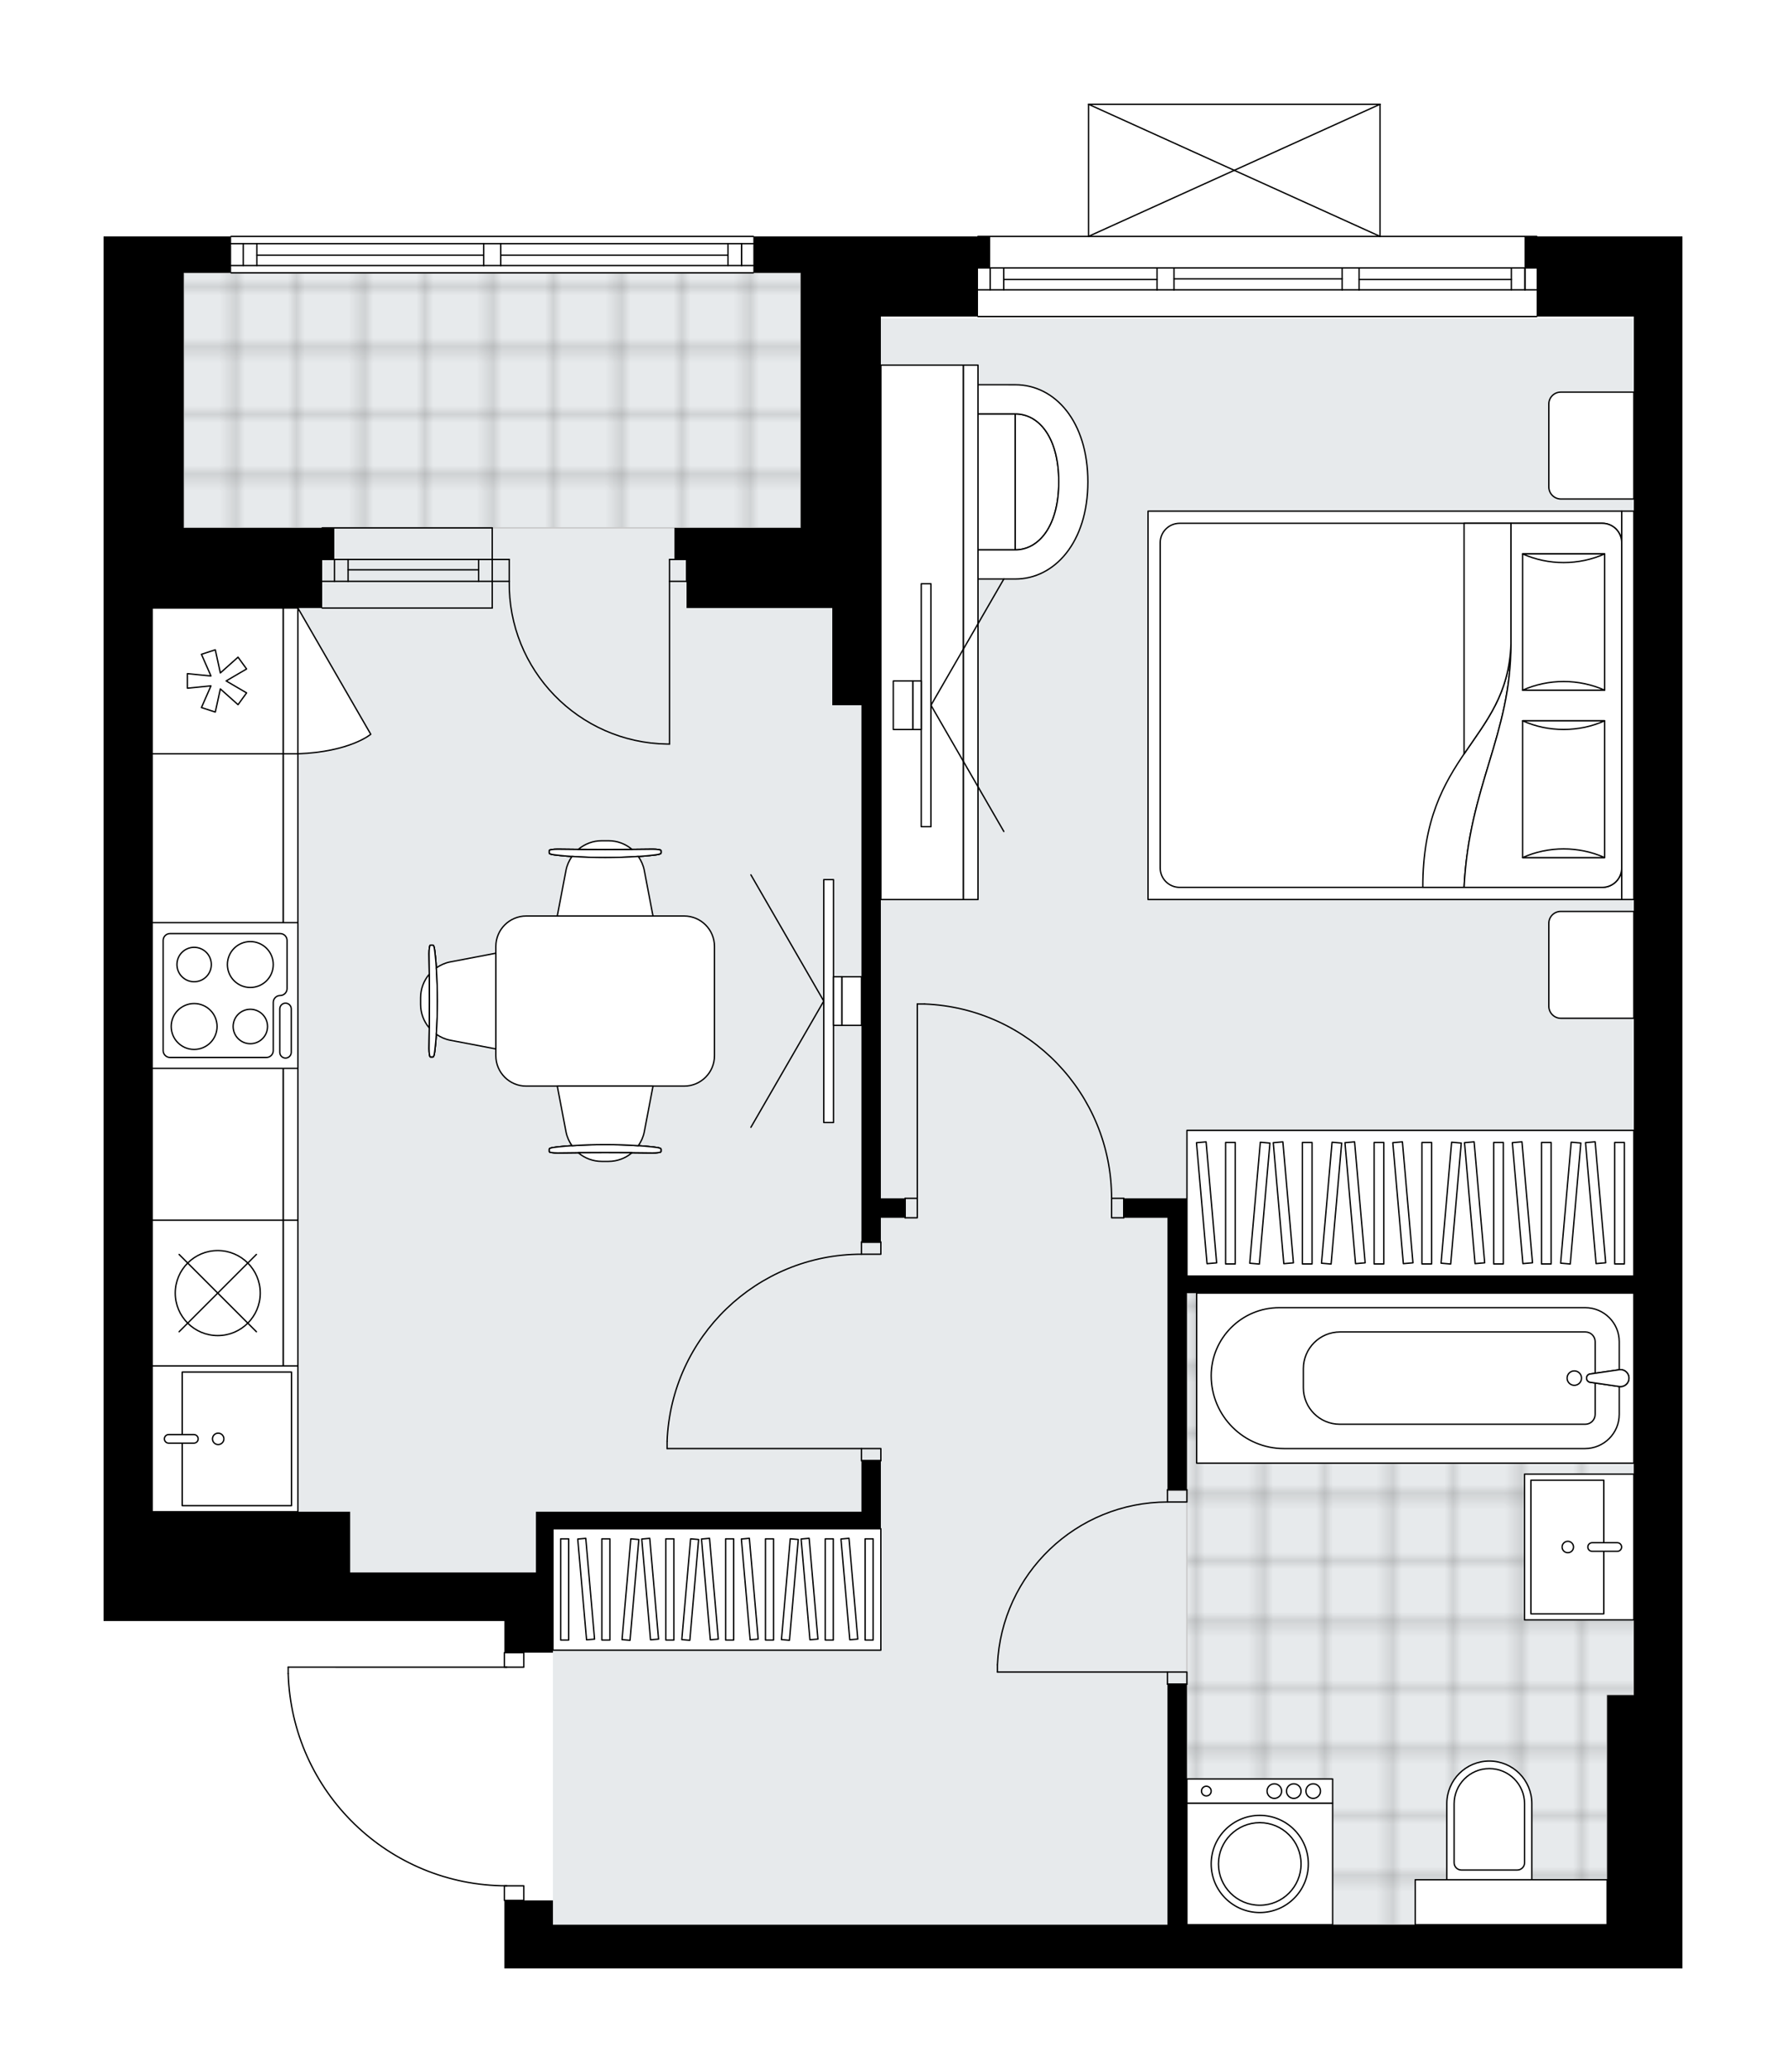 <svg xmlns="http://www.w3.org/2000/svg" xmlns:xlink="http://www.w3.org/1999/xlink" height="2000px" id="Layer_1" style="enable-background:new 0 0 1724.12 2000;" version="1.1" viewBox="0 0 1724.12 2000" width="1724.12px" x="0px" y="0px" xml:space="preserve">
<style type="text/css">
	.st0{fill:none;}
	.st1{opacity:0.25;fill:none;stroke:#070606;stroke-width:0.4;stroke-miterlimit:10;}
	.st2{fill:#FFFFFF;}
	.st3{fill:#E7EAEC;}
	.st4{fill:url(#SVGID_1_);stroke:#C8C8C8;stroke-width:1.3;stroke-miterlimit:10;}
	
		.st5{fill:url(#SVGID_00000077317221630882484330000006021473679684909202_);stroke:#C8C8C8;stroke-width:1.3;stroke-miterlimit:10;}
	.st6{fill:none;stroke:#000000;stroke-width:1.3;stroke-linecap:round;stroke-linejoin:round;stroke-miterlimit:10;}
	.st7{fill:#FFFFFF;stroke:#000000;stroke-width:1.3;stroke-linecap:round;stroke-linejoin:round;stroke-miterlimit:10;}
	.st8{font-family:'Arial-BoldMT','Arial'; font-weight:bold;}
	.st9{font-size:122.897px;}
	.st10{font-size:103.99px;}
	.st11{font-family: 'ArialMT','Arial';}
	.st12{font-size:40px;}
</style>
<pattern height="14.57" id="New_Pattern_Swatch_2" patternUnits="userSpaceOnUse" style="overflow:visible;" viewBox="7.49 -22.06 14.57 14.57" width="14.57" x="-137.81" y="1.98">
	<g>
		<rect class="st0" height="14.57" width="14.57" x="7.49" y="-22.06" />
		<g>
			<rect class="st1" height="7.29" width="7.29" x="14.77" y="-7.49" />
		</g>
		<g>
			<rect class="st1" height="7.29" width="7.29" x="0.2" y="-7.49" />
		</g>
		<g>
			<rect class="st1" height="7.29" width="7.29" x="22.06" y="-14.77" />
		</g>
		<g>
			<rect class="st1" height="7.29" width="7.29" x="7.49" y="-14.77" />
			<rect class="st1" height="7.29" width="7.29" x="14.77" y="-22.06" />
		</g>
		<g>
			<rect class="st1" height="7.29" width="7.29" x="0.2" y="-22.06" />
		</g>
		<g>
			<rect class="st1" height="7.29" width="7.29" x="22.06" y="-29.35" />
		</g>
		<g>
			<rect class="st1" height="7.29" width="7.29" x="7.49" y="-29.35" />
		</g>
	</g>
</pattern>
<path class="st2" d="M1624.12,228.16v30.48v46.9v1330.67v221.58V1900H754.2l0,0H486.89v-42.21V1835h0  c-0.36,0-0.65-0.29-0.65-0.65v-13.45c-54.27-0.76-105.48-21.92-144.5-59.8c-39.74-38.58-62.53-90.32-64.17-145.68c0,0,0-0.01,0-0.01  c0,0,0-0.01,0-0.01v-6.15c0-0.36,0.29-0.65,0.65-0.65l208.01,0v-13.42c0-0.36,0.29-0.65,0.65-0.65h0v-29.83H338.03H338h-87.9H146.92  h-0.03H100V680.71v-93.79V305.54v-46.9v-30.48h77.38h45.07c0-0.36,0.29-0.65,0.65-0.65h504.13c0.36,0,0.65,0.29,0.65,0.65h45.07  h170.52c0-0.36,0.29-0.65,0.65-0.65h106.04V100.65c0,0,0-0.01,0-0.01c0-0.04,0.01-0.07,0.02-0.11c0.01-0.05,0.01-0.1,0.03-0.15  c0,0,0,0,0-0.01c0.01-0.02,0.03-0.04,0.04-0.06c0.03-0.05,0.06-0.1,0.1-0.14c0.03-0.03,0.06-0.04,0.09-0.06  c0.04-0.03,0.07-0.05,0.12-0.07c0.04-0.02,0.09-0.02,0.14-0.03c0.04-0.01,0.07-0.02,0.1-0.02h281.36c0,0,0,0,0,0h0.02  c0.03,0,0.06,0.01,0.09,0.02c0.05,0.01,0.1,0.01,0.15,0.03c0.04,0.02,0.08,0.04,0.11,0.07c0.03,0.02,0.07,0.04,0.1,0.06  c0.04,0.04,0.07,0.09,0.1,0.14c0.01,0.02,0.03,0.04,0.04,0.06c0,0,0,0,0,0.01c0.02,0.05,0.02,0.1,0.03,0.15  c0.01,0.04,0.02,0.07,0.02,0.11c0,0,0,0.01,0,0.01v126.86h150.59c0.36,0,0.65,0.29,0.65,0.65H1624.12z" id="background" />
<g id="floor">
	<polygon class="st3" points="772.96,307.36 772.96,263.33 177.38,263.33 177.38,467.95 146.9,467.95 146.9,1459.18 337.24,1459.18    337.24,1517.8 533.79,1517.8 533.79,1857.79 1366.19,1857.79 1366.19,1814.41 1551.43,1814.41 1551.43,1636.21 1577.22,1636.21    1577.22,307.36  " />
	<pattern id="SVGID_1_" patternTransform="matrix(0 8.198 -8.272 0 -50259.957 52131.914)" xlink:href="#New_Pattern_Swatch_2">
	</pattern>
	<polygon class="st4" points="177.38,263.33 177.38,509.54 772.96,509.54 772.96,263.33  " />
	
		<pattern id="SVGID_00000140002919786889244200000012386382280586734763_" patternTransform="matrix(0 8.198 -8.272 0 -50259.957 52131.914)" xlink:href="#New_Pattern_Swatch_2">
	</pattern>
	
		<polygon points="   1366.19,1814.42 1551.43,1814.42 1551.43,1636.21 1577.22,1636.21 1577.22,1248.15 1145.78,1248.15 1145.78,1532.84    1145.78,1636.21 1145.78,1857.79 1366.19,1857.79  " style="fill:url(#SVGID_00000140002919786889244200000012386382280586734763_);stroke:#C8C8C8;stroke-width:1.3;stroke-miterlimit:10;" />
	<g id="LINE_00000000939925273556713860000014984643887294377911_">
		<line class="st6" x1="475.17" x2="311.03" y1="561.12" y2="561.12" />
	</g>
	<g id="LINE_00000113339819525937717050000004894923657484365194_">
		<line class="st6" x1="475.17" x2="311.03" y1="540.02" y2="540.02" />
	</g>
	<g id="LINE_00000057120500477807984260000001592982826358533513_">
		<line class="st6" x1="462.04" x2="336.05" y1="549.99" y2="549.99" />
	</g>
	<g id="LINE_00000056428080985276524530000009481402396076556440_">
		<line class="st6" x1="322.92" x2="322.92" y1="561.12" y2="540.02" />
	</g>
	<g id="LINE_00000170976548137083909330000009264703184201102981_">
		<line class="st6" x1="462.04" x2="462.04" y1="561.12" y2="540.02" />
	</g>
	<g id="LINE_00000164514735197937325200000014451642745455083150_">
		<line class="st6" x1="475.17" x2="311.03" y1="586.91" y2="586.91" />
	</g>
	<g id="LINE_00000129177666401091297730000018360552325348583305_">
		<line class="st6" x1="311.03" x2="475.17" y1="509.54" y2="509.54" />
	</g>
	<g id="LINE_00000121962657767593909530000002895105897489174685_">
		<line class="st6" x1="336.05" x2="336.05" y1="561.14" y2="540.04" />
	</g>
	<g id="LINE_00000117643533678594256440000017638491197490414783_">
		<line class="st6" x1="475.17" x2="475.17" y1="586.91" y2="509.54" />
	</g>
	<g id="LINE_00000160876325885603207280000004719870095034848148_">
		<line class="st6" x1="727.23" x2="223.1" y1="263.33" y2="263.33" />
	</g>
	<g id="LINE_00000080893770005969771510000010330711040827739058_">
		<line class="st6" x1="223.1" x2="466.96" y1="235.2" y2="235.2" />
	</g>
	<g id="LINE_00000083792399450948048620000008214573835400912058_">
		<line class="st6" x1="483.37" x2="727.23" y1="235.2" y2="235.2" />
	</g>
	<g id="LINE_00000024702370992392877280000005798910627194125239_">
		<line class="st6" x1="715.93" x2="715.93" y1="256.3" y2="235.2" />
	</g>
	<g id="LINE_00000146459610063590320450000007431670752191984810_">
		<line class="st6" x1="234.83" x2="234.83" y1="256.3" y2="235.2" />
	</g>
	<g id="LINE_00000065761383582092211130000000206550761807629201_">
		<line class="st6" x1="223.1" x2="466.96" y1="256.3" y2="256.3" />
	</g>
	<g id="LINE_00000042716642007053286610000004999954171424625583_">
		<line class="st6" x1="483.37" x2="727.23" y1="256.3" y2="256.3" />
	</g>
	<g id="LINE_00000052796223988344904600000017781673856375820202_">
		<line class="st6" x1="483.37" x2="702.8" y1="246.33" y2="246.33" />
	</g>
	<g id="LINE_00000161596692216963796010000013985040007511108777_">
		<line class="st6" x1="247.96" x2="466.96" y1="246.33" y2="246.33" />
	</g>
	<g id="LINE_00000182491957261756195910000004427401066315954107_">
		<line class="st6" x1="247.96" x2="247.96" y1="235.2" y2="256.3" />
	</g>
	<g id="LINE_00000065787545223514716530000017824177234389714067_">
		<line class="st6" x1="715.93" x2="715.93" y1="256.3" y2="235.2" />
	</g>
	<g id="LINE_00000110441937324483019560000001833771407795366538_">
		<line class="st6" x1="702.8" x2="702.8" y1="235.2" y2="256.3" />
	</g>
	<g id="LINE_00000003812146615442546570000010042191031346784395_">
		<line class="st6" x1="466.96" x2="466.96" y1="256.3" y2="235.2" />
	</g>
	<g id="LINE_00000111905296270645762400000002477773064316581293_">
		<line class="st6" x1="466.96" x2="483.37" y1="235.2" y2="235.2" />
	</g>
	<g id="LINE_00000013898128937621918780000000171224813789589174_">
		<line class="st6" x1="483.37" x2="483.37" y1="235.2" y2="256.3" />
	</g>
	<g id="LINE_00000102513627365665150280000005841724905945971131_">
		<line class="st6" x1="483.37" x2="466.96" y1="256.3" y2="256.3" />
	</g>
	<g id="LINE_00000073702526085505720210000002319265772460662421_">
		<line class="st6" x1="223.1" x2="727.23" y1="228.16" y2="228.16" />
	</g>
	<g id="LINE_00000116935886478905901160000014087661723728847020_">
		<line class="st6" x1="1483.43" x2="944.13" y1="305.54" y2="305.54" />
	</g>
	<g id="LINE_00000136399005757957489830000011390838689956832941_">
		<line class="st6" x1="1472.12" x2="1472.12" y1="279.75" y2="258.64" />
	</g>
	<g id="LINE_00000117649829107416620530000012860145790743207856_">
		<line class="st6" x1="955.85" x2="955.85" y1="279.75" y2="258.64" />
	</g>
	<g id="LINE_00000004507610898705108900000005223353534706236818_">
		<line class="st6" x1="1312.02" x2="1458.99" y1="269.78" y2="269.78" />
	</g>
	<g id="LINE_00000040566654687379963280000005244342447102836109_">
		<line class="st6" x1="968.98" x2="1116.94" y1="269.78" y2="269.78" />
	</g>
	<g id="LINE_00000054951171683101249560000012496783368749285809_">
		<line class="st6" x1="968.98" x2="968.98" y1="258.64" y2="279.75" />
	</g>
	<g id="LINE_00000126310535141303104700000016950295185213948339_">
		<line class="st6" x1="1472.12" x2="1472.12" y1="279.75" y2="258.64" />
	</g>
	<g id="LINE_00000037672244692300225710000003768610013358620035_">
		<line class="st6" x1="1458.99" x2="1458.99" y1="258.64" y2="279.75" />
	</g>
	<g id="LINE_00000139977479601105823990000010638943910889748149_">
		<line class="st6" x1="1295.61" x2="1295.61" y1="279.75" y2="258.64" />
	</g>
	<g id="LINE_00000081631370520609326170000004011855911207400378_">
		<line class="st6" x1="1295.61" x2="1312.02" y1="258.64" y2="258.64" />
	</g>
	<g id="LINE_00000095297627782884931770000010656486379399460524_">
		<line class="st6" x1="1312.02" x2="1312.02" y1="258.64" y2="279.75" />
	</g>
	<g id="LINE_00000124150334410197675160000012358988287501878945_">
		<line class="st6" x1="1312.02" x2="1295.61" y1="279.75" y2="279.75" />
	</g>
	<g id="LINE_00000018951483623211797050000017117521964432616877_">
		<line class="st6" x1="944.13" x2="1483.43" y1="228.16" y2="228.16" />
	</g>
	<g id="LINE_00000013883772398970301270000014532248008081663158_">
		<line class="st6" x1="1116.94" x2="1116.94" y1="279.75" y2="258.64" />
	</g>
	<g id="LINE_00000148638082011578349180000007500524325713316748_">
		<line class="st6" x1="1116.94" x2="1133.35" y1="258.64" y2="258.64" />
	</g>
	<g id="LINE_00000019666849733885137390000017168159257578770585_">
		<line class="st6" x1="1133.35" x2="1133.35" y1="258.64" y2="279.75" />
	</g>
	<g id="LINE_00000082334333779709667060000017064872703116366475_">
		<line class="st6" x1="1133.35" x2="1116.94" y1="279.75" y2="279.75" />
	</g>
	<g id="LINE_00000071537214221722401130000000668049309648344999_">
		<line class="st6" x1="1133.35" x2="1295.61" y1="269.2" y2="269.2" />
	</g>
	<g id="LWPOLYLINE_00000153697117169258927130000002348344023832635800_">
		<line class="st6" x1="1116.94" x2="944.13" y1="279.75" y2="279.75" />
	</g>
	<g id="LWPOLYLINE_00000083801126468909261270000015197485191830006185_">
		<line class="st6" x1="1133.35" x2="1295.61" y1="279.75" y2="279.75" />
	</g>
	<g id="LWPOLYLINE_00000139992026451653612220000015332080973136028327_">
		<line class="st6" x1="1312.02" x2="1483.43" y1="279.75" y2="279.75" />
	</g>
	<g id="LWPOLYLINE_00000140702863009212469550000018374687601226018727_">
		<line class="st6" x1="1116.94" x2="944.13" y1="258.64" y2="258.64" />
	</g>
	<g id="LWPOLYLINE_00000081607388147724690070000005969098712962842554_">
		<line class="st6" x1="1133.35" x2="1295.61" y1="258.64" y2="258.64" />
	</g>
	<g id="LWPOLYLINE_00000023277543260961503080000005303057932734159793_">
		<line class="st6" x1="1312.02" x2="1483.43" y1="258.64" y2="258.64" />
	</g>
	<g id="LWPOLYLINE_00000137819755937470313860000015988089594144967864_">
		<rect class="st6" height="11.72" width="18.76" x="831.58" y="1398.21" />
	</g>
	<g id="LWPOLYLINE_00000072243414231505746840000005789691510856795301_">
		<rect class="st6" height="11.72" width="18.76" x="831.58" y="1198.91" />
	</g>
	<g id="LINE_00000160163613628446516030000009574923849489840782_">
		<line class="st6" x1="831.58" x2="850.33" y1="1409.94" y2="1409.94" />
	</g>
	<g id="LINE_00000158744842030152535720000001638413211619055025_">
		<line class="st6" x1="831.58" x2="850.33" y1="1198.91" y2="1198.91" />
	</g>
	<g id="LINE_00000030486855417501930170000003213864154209784985_">
		<line class="st6" x1="831.58" x2="643.99" y1="1398.21" y2="1398.21" />
	</g>
	<g id="LINE_00000041289606733905653110000007324829916392863618_">
		<line class="st6" x1="643.99" x2="643.99" y1="1391.18" y2="1398.21" />
	</g>
	<g id="ARC_00000165192806901426919060000011271536348462546071_">
		<path class="st6" d="M643.99,1391.18c3.9-100.79,86.72-180.5,187.58-180.55" />
	</g>
	<g id="LWPOLYLINE_00000097493069789963553540000002853144335998934424_">
		<rect class="st6" height="14.07" width="18.76" x="486.89" y="1820.28" />
	</g>
	<g id="LWPOLYLINE_00000108267034926753702630000014123477461001537440_">
		<rect class="st6" height="14.07" width="18.76" x="486.89" y="1595.18" />
	</g>
	<g id="LWPOLYLINE_00000142864489087368064880000002981779990582145714_">
		<path class="st6" d="M278.23,1615.39c3.38,114.12,96.86,204.88,211.03,204.89" />
	</g>
	<g id="LINE_00000085250271151740412740000003247363096456768640_">
		<line class="st6" x1="489.26" x2="278.23" y1="1609.25" y2="1609.24" />
	</g>
	<g id="LINE_00000050635540786378019110000014012017006897558199_">
		<line class="st6" x1="278.23" x2="278.23" y1="1609.24" y2="1615.39" />
	</g>
	<g id="LWPOLYLINE_00000103231161698717931370000011349703949048683192_">
		<rect class="st6" height="18.76" width="11.72" x="873.78" y="1156.7" />
	</g>
	<g id="LWPOLYLINE_00000099635836806249125960000014785118510380328335_">
		<rect class="st6" height="18.76" width="11.72" x="1073.09" y="1156.7" />
	</g>
	<g id="LINE_00000100346879076900933070000010798128618721007234_">
		<line class="st6" x1="873.78" x2="873.78" y1="1156.7" y2="1175.46" />
	</g>
	<g id="LINE_00000000191508548308484670000004851964274222590862_">
		<line class="st6" x1="1084.81" x2="1084.81" y1="1156.7" y2="1175.46" />
	</g>
	<g id="LINE_00000128459255180384219560000005274147193798102188_">
		<line class="st6" x1="885.51" x2="885.51" y1="1156.7" y2="969.12" />
	</g>
	<g id="LINE_00000092440511158247076550000005670389728410412209_">
		<line class="st6" x1="892.54" x2="885.51" y1="969.12" y2="969.12" />
	</g>
	<g id="ARC_00000142871009796079312670000013220133191215260066_">
		<path class="st6" d="M892.54,969.12c100.79,3.9,180.5,86.72,180.55,187.58" />
	</g>
	<g id="LWPOLYLINE_00000015340568982776013420000002679690044154355860_">
		<rect class="st6" height="11.72" width="18.76" x="1127.02" y="1613.94" />
	</g>
	<g id="LWPOLYLINE_00000156551171886550144480000003748641556204183177_">
		<rect class="st6" height="11.72" width="18.76" x="1127.02" y="1438.08" />
	</g>
	<g id="LINE_00000018958474526634467860000012112299166434261672_">
		<line class="st6" x1="1127.02" x2="1145.78" y1="1625.66" y2="1625.66" />
	</g>
	<g id="LINE_00000127027805267857577170000010850029259408601497_">
		<line class="st6" x1="1127.02" x2="1145.78" y1="1438.08" y2="1438.08" />
	</g>
	<g id="LINE_00000142856401019460888540000013073405758501841596_">
		<line class="st6" x1="1127.02" x2="962.88" y1="1613.94" y2="1613.94" />
	</g>
	<g id="ARC_00000031168086919121756780000015998296967160862606_">
		<path class="st6" d="M962.88,1606.9c3.91-87.83,76.22-157.04,164.14-157.1" />
	</g>
	<g id="LINE_00000056395700393400788980000008285778922889469097_">
		<line class="st6" x1="962.88" x2="962.88" y1="1613.94" y2="1606.9" />
	</g>
	<g id="ARC_00000011018107088191863860000000336243312572586921_">
		<path class="st6" d="M646.34,718.22c-0.77,0-1.54-0.01-2.3-0.02c-85.48-1.28-153.73-71.61-152.45-157.08" />
	</g>
	<g id="LINE_00000084501065519742396530000007035051791979834767_">
		<line class="st6" x1="646.34" x2="646.34" y1="561.12" y2="718.22" />
	</g>
	<g id="LINE_00000098911042031625067160000008731090151526180027_">
		<line class="st6" x1="475.17" x2="491.58" y1="561.12" y2="561.12" />
	</g>
	<g id="LINE_00000062185473813171025830000013284867219174316953_">
		<line class="st6" x1="491.58" x2="491.58" y1="561.12" y2="540.02" />
	</g>
	<g id="LINE_00000057122566547954333660000003915403802084631701_">
		<line class="st6" x1="491.58" x2="475.17" y1="540.02" y2="540.02" />
	</g>
	<g id="LINE_00000090257864595706756240000014768096869223782541_">
		<line class="st6" x1="662.75" x2="646.34" y1="540.02" y2="540.02" />
	</g>
	<g id="LINE_00000108267642383089478150000013881281473773613452_">
		<line class="st6" x1="646.34" x2="646.34" y1="540.02" y2="561.12" />
	</g>
	<g id="LINE_00000100356144904637031610000001152494252546333590_">
		<line class="st6" x1="646.34" x2="662.75" y1="561.12" y2="561.12" />
	</g>
	<g id="LINE_00000042001167206917775320000008176567741090638732_">
		<line class="st6" x1="662.75" x2="662.75" y1="540.02" y2="561.12" />
	</g>
	<g id="LINE_00000095296320647884714700000001262399145544638876_">
		<line class="st6" x1="1050.81" x2="1332.19" y1="100.65" y2="100.65" />
	</g>
	<g id="LINE_00000034801794986050236900000014612283417278249100_">
		<line class="st6" x1="1332.19" x2="1332.19" y1="100.65" y2="228.16" />
	</g>
	<g id="LINE_00000023268107906909833900000002230135148053785991_">
		<line class="st6" x1="1050.81" x2="1050.81" y1="228.16" y2="100.65" />
	</g>
	<g id="LWPOLYLINE_00000051356070756437051550000011890803866580203687_">
		<line class="st6" x1="1332.19" x2="1050.81" y1="228.16" y2="100.65" />
	</g>
	<g id="LWPOLYLINE_00000129899078688251265120000002360798872566879371_">
		<line class="st6" x1="1050.81" x2="1332.19" y1="228.16" y2="100.65" />
	</g>
	<g>
		<polygon points="1471.71,228.16 1471.71,258.64 1483.43,258.64 1483.43,305.54 1577.22,305.54 1577.22,1231.73 1145.78,1231.73     1145.78,1156.7 1127.02,1156.7 1084.81,1156.7 1084.81,1175.46 1127.02,1175.46 1127.02,1438.08 1145.78,1438.08 1145.78,1248.15     1577.22,1248.15 1577.22,1636.21 1551.43,1636.21 1551.43,1857.79 1145.78,1857.79 1145.78,1625.66 1127.02,1625.66     1127.02,1857.79 754.2,1857.79 533.79,1857.79 533.79,1834.35 486.89,1834.35 486.89,1857.79 486.89,1900 754.2,1900 754.2,1900     1624.12,1900 1624.12,1857.79 1624.12,1636.21 1624.12,305.54 1624.12,258.64 1624.12,228.16   " />
		<polygon points="486.89,1595.18 533.79,1595.18 533.79,1517.8 533.79,1475.59 850.33,1475.59 850.33,1459.18 850.33,1409.94     831.58,1409.94 831.58,1459.18 533.79,1459.18 517.37,1459.18 517.37,1517.8 486.89,1517.8 338.03,1517.8 338.03,1459.18     312.23,1459.18 250.1,1459.18 175.06,1459.18 146.92,1459.18 146.9,1459.18 146.9,680.71 146.9,586.91 177.38,586.91     311.03,586.91 311.03,540.02 322.76,540.02 322.76,509.54 311.03,509.54 177.38,509.54 177.38,305.54 177.38,263.33 223.1,263.33     223.1,228.16 177.38,228.16 100,228.16 100,258.64 100,305.54 100,586.91 100,680.71 100,1564.69 146.9,1564.69 146.92,1564.69     250.1,1564.69 338,1564.69 338.03,1564.69 486.89,1564.69   " />
		<polygon points="662.75,586.91 803.44,586.91 803.44,680.71 831.58,680.71 831.58,1198.91 850.33,1198.91 850.33,1175.46     873.78,1175.46 873.78,1156.7 850.33,1156.7 850.33,680.71 850.33,305.54 944.13,305.54 944.13,258.64 955.85,258.64     955.85,228.16 772.96,228.16 727.23,228.16 727.23,263.33 772.96,263.33 772.96,305.54 772.96,509.54 662.75,509.54     651.03,509.54 651.03,540.02 662.75,540.02   " />
	</g>
</g>
<g id="mebel">
	<g>
		
			<rect class="st7" height="126.62" transform="matrix(8.656548e-11 -1 1 8.656548e-11 -742.492 1162.903)" width="450.19" x="-14.89" y="889.39" />
		
			<rect class="st7" height="14.07" transform="matrix(8.656548e-11 -1 1 8.656548e-11 -672.149 1233.247)" width="450.19" x="55.45" y="945.66" />
	</g>
	<g>
		<g>
			<g id="LINE_00000008852285600493977370000000496375250532942500_">
				<line class="st7" x1="795.23" x2="724.89" y1="966.28" y2="1088.11" />
			</g>
			<g id="LINE_00000002348003036107825400000006242171861742110879_">
				<line class="st7" x1="795.23" x2="724.89" y1="966.28" y2="844.44" />
			</g>
		</g>
		<rect class="st7" height="234.48" width="9.38" x="795.23" y="849.04" />
		
			<rect class="st7" height="46.9" transform="matrix(-1 -1.224647e-16 1.224647e-16 -1 1617.429 1932.551)" width="8.21" x="804.61" y="942.83" />
		<rect class="st7" height="46.9" width="18.76" x="812.82" y="942.83" />
	</g>
	<g>
		<g>
			<g>
				<path class="st7" d="M862.71,417.04v96.19c0,9.68,7.85,17.53,17.53,17.53h99.83V399.51h-99.83      C870.56,399.51,862.71,407.36,862.71,417.04z" />
				<path class="st7" d="M980.07,530.76c22.78,0,42.03-22.92,42.03-65.65s-19.01-65.6-42.03-65.6V530.76z" />
				<path class="st7" d="M980.07,371.37c38.4,0,70.1,35.46,70.1,93.74s-32.11,93.79-70.1,93.79h-99.77v-28.14h99.77      c22.78,0,42.03-22.92,42.03-65.65s-19.01-65.6-42.03-65.6h-99.77v-28.14H980.07z" />
			</g>
		</g>
		<g>
			
				<rect class="st7" height="79.72" transform="matrix(-2.887648e-10 1 -1 -2.887648e-10 1500.559 -279.833)" width="515.85" x="632.27" y="570.5" />
			
				<rect class="st7" height="14.07" transform="matrix(-2.540006e-10 1 -1 -2.540006e-10 1547.455 -326.729)" width="515.85" x="679.16" y="603.33" />
		</g>
		<g>
			<g>
				<g id="LINE_00000077284216562361184040000016761811244467148211_">
					<line class="st7" x1="898.71" x2="969.05" y1="680.73" y2="558.89" />
				</g>
				<g id="LINE_00000102514367524636986360000015355064757926935428_">
					<line class="st7" x1="898.71" x2="969.05" y1="680.73" y2="802.57" />
				</g>
			</g>
			
				<rect class="st7" height="234.48" transform="matrix(-1 -2.195392e-10 2.195392e-10 -1 1788.039 1361.452)" width="9.38" x="889.33" y="563.49" />
			<rect class="st7" height="46.9" width="8.21" x="881.12" y="657.28" />
			
				<rect class="st7" height="46.9" transform="matrix(-1 -2.207027e-10 2.207027e-10 -1 1743.487 1361.452)" width="18.76" x="862.36" y="657.28" />
		</g>
	</g>
	<g>
		
			<rect class="st7" height="316.55" transform="matrix(-1.439961e-10 1 -1 -1.439961e-10 2226.273 842.151)" width="117.24" x="633.44" y="1375.94" />
		<g>
			
				<rect class="st7" height="7.76" transform="matrix(-1.336781e-10 1 -1 -1.336781e-10 2373.224 695.201)" width="97.7" x="790.16" y="1530.33" />
			
				<rect class="st7" height="7.76" transform="matrix(-1.346089e-10 1 -1 -1.346089e-10 2334.752 733.672)" width="97.7" x="751.69" y="1530.33" />
			
				<rect class="st7" height="7.76" transform="matrix(-1.346001e-10 1 -1 -1.346001e-10 2277.045 791.38)" width="97.7" x="693.98" y="1530.33" />
			
				<rect class="st7" height="7.76" transform="matrix(-1.344420e-10 1 -1 -1.344420e-10 2238.573 829.851)" width="97.7" x="655.51" y="1530.33" />
			
				<rect class="st7" height="7.76" transform="matrix(-1.346089e-10 1 -1 -1.346089e-10 2180.866 887.558)" width="97.7" x="597.8" y="1530.33" />
			
				<rect class="st7" height="7.76" transform="matrix(-0.087 0.996 -0.996 -0.087 2356.861 908.759)" width="97.7" x="713.22" y="1530.33" />
			
				<rect class="st7" height="7.76" transform="matrix(-0.087 0.996 -0.996 -0.087 2252.299 1004.572)" width="97.7" x="617.04" y="1530.33" />
			
				<rect class="st7" height="7.76" transform="matrix(0.087 0.996 -0.996 0.087 2276.701 583.84)" width="97.7" x="770.93" y="1530.33" />
			
				<rect class="st7" height="7.76" transform="matrix(0.087 0.996 -0.996 0.087 2241.583 622.166)" width="97.7" x="732.45" y="1530.33" />
			
				<rect class="st7" height="7.76" transform="matrix(0.087 0.996 -0.996 0.087 2188.905 679.653)" width="97.7" x="674.75" y="1530.33" />
			
				<rect class="st7" height="7.76" transform="matrix(0.087 0.996 -0.996 0.087 2153.786 717.979)" width="97.7" x="636.28" y="1530.33" />
			
				<rect class="st7" height="7.76" transform="matrix(-0.087 0.996 -0.996 -0.087 2189.562 1062.06)" width="97.7" x="559.33" y="1530.33" />
			
				<rect class="st7" height="7.76" transform="matrix(0.087 0.996 -0.996 0.087 2101.109 775.466)" width="97.7" x="578.57" y="1530.33" />
			
				<rect class="st7" height="7.76" transform="matrix(-1.345912e-10 1 -1 -1.345912e-10 2119.09 949.334)" width="97.7" x="536.03" y="1530.33" />
			
				<rect class="st7" height="7.76" transform="matrix(-1.352147e-10 1 -1 -1.352147e-10 2079.322 989.102)" width="97.7" x="496.26" y="1530.33" />
			
				<rect class="st7" height="7.76" transform="matrix(0.087 0.996 -0.996 0.087 2044.717 837.007)" width="97.7" x="516.79" y="1530.33" />
		</g>
	</g>
	<g>
		
			<rect class="st7" height="431.4" transform="matrix(-1.441746e-10 1 -1 -1.441746e-10 2522.908 -200.129)" width="140.69" x="1291.17" y="945.69" />
		<g>
			
				<rect class="st7" height="9.32" transform="matrix(-1.349198e-10 1 -1 -1.349198e-10 2654.147 -331.368)" width="117.24" x="1434.14" y="1156.73" />
			
				<rect class="st7" height="9.32" transform="matrix(-1.348736e-10 1 -1 -1.348736e-10 2607.981 -285.202)" width="117.24" x="1387.97" y="1156.73" />
			
				<rect class="st7" height="9.32" transform="matrix(-1.347493e-10 1 -1 -1.347493e-10 2538.732 -215.953)" width="117.24" x="1318.72" y="1156.73" />
			
				<rect class="st7" height="9.32" transform="matrix(-1.347644e-10 1 -1 -1.347644e-10 2492.566 -169.787)" width="117.24" x="1272.56" y="1156.73" />
			
				<rect class="st7" height="9.32" transform="matrix(-1.347644e-10 1 -1 -1.347644e-10 2423.318 -100.538)" width="117.24" x="1203.31" y="1156.73" />
			
				<rect class="st7" height="9.32" transform="matrix(-0.087 0.996 -0.996 -0.087 2804.925 -247.461)" width="117.24" x="1457.22" y="1156.73" />
			
				<rect class="st7" height="9.32" transform="matrix(-0.087 0.996 -0.996 -0.087 2679.451 -132.485)" width="117.24" x="1341.81" y="1156.73" />
			
				<rect class="st7" height="9.32" transform="matrix(-0.087 0.996 -0.996 -0.087 2553.977 -17.51)" width="117.24" x="1226.39" y="1156.73" />
			
				<rect class="st7" height="9.32" transform="matrix(0.087 0.996 -0.996 0.087 2498.554 -403.914)" width="117.24" x="1411.05" y="1156.73" />
			
				<rect class="st7" height="9.32" transform="matrix(0.087 0.996 -0.996 0.087 2456.412 -357.924)" width="117.24" x="1364.89" y="1156.73" />
			
				<rect class="st7" height="9.32" transform="matrix(0.087 0.996 -0.996 0.087 2393.198 -288.939)" width="117.24" x="1295.64" y="1156.73" />
			
				<rect class="st7" height="9.32" transform="matrix(0.087 0.996 -0.996 0.087 2351.056 -242.948)" width="117.24" x="1249.47" y="1156.73" />
			
				<rect class="st7" height="9.32" transform="matrix(-0.087 0.996 -0.996 -0.087 2478.693 51.476)" width="117.24" x="1157.14" y="1156.73" />
			
				<rect class="st7" height="9.32" transform="matrix(0.087 0.996 -0.996 0.087 2287.843 -173.963)" width="117.24" x="1180.23" y="1156.73" />
			
				<rect class="st7" height="9.32" transform="matrix(-1.347644e-10 1 -1 -1.347644e-10 2724.805 -402.025)" width="117.24" x="1504.8" y="1156.73" />
			
				<rect class="st7" height="9.32" transform="matrix(0.087 0.996 -0.996 0.087 2563.053 -474.303)" width="117.24" x="1481.71" y="1156.73" />
			
				<rect class="st7" height="9.32" transform="matrix(-1.348736e-10 1 -1 -1.348736e-10 2349.186 -26.407)" width="117.24" x="1129.18" y="1156.73" />
			
				<rect class="st7" height="9.32" transform="matrix(0.087 0.996 -0.996 0.087 2220.172 -100.114)" width="117.24" x="1106.09" y="1156.73" />
		</g>
	</g>
	<g>
		<path class="st7" d="M1495.15,390v79.94c0,6.47,5.25,11.72,11.72,11.72h70.34V378.49h-70.56    C1500.3,378.49,1495.15,383.64,1495.15,390z" />
		<path class="st7" d="M1495.15,891.25v79.94c0,6.47,5.25,11.72,11.72,11.72h70.34V879.75h-70.56    C1500.3,879.75,1495.15,884.9,1495.15,891.25z" />
		<g>
			
				<rect class="st7" height="11.72" transform="matrix(-4.504682e-11 1 -1 -4.504682e-11 2252.172 -890.546)" width="374.85" x="1383.94" y="674.95" />
			
				<rect class="st7" height="457.24" transform="matrix(-4.504682e-11 1 -1 -4.504682e-11 2017.692 -656.067)" width="374.85" x="1149.46" y="452.2" />
			<path class="st7" d="M1565.5,523.87v313.88c0,10.36-8.4,18.76-18.76,18.76h-407.99c-10.36,0-18.76-8.4-18.76-18.76V523.87     c0-10.36,8.4-18.76,18.76-18.76h407.99C1557.1,505.11,1565.5,513.51,1565.5,523.87z" />
			<path class="st7" d="M1413.37,856.51c4.8-98.04,45.2-146.63,45.23-234.91c-3.19,94.46-85.27,104.54-85.1,234.91L1413.37,856.51z" />
			<g>
				<path class="st7" d="M1413.37,856.51c4.8-98.04,45.2-146.63,45.23-234.91l0-116.49h88.14c10.36,0,18.76,8.4,18.76,18.76v313.88      c0,10.36-8.4,18.76-18.76,18.76L1413.37,856.51L1413.37,856.51z" />
			</g>
			
				<rect class="st7" height="79.18" transform="matrix(-4.597852e-11 1 -1 -4.597852e-11 2109.887 -909.029)" width="131.54" x="1443.69" y="560.84" />
			<path class="st7" d="M1469.87,666.2c24.87-11.14,54.31-11.14,79.18,0H1469.87z" />
			<path class="st7" d="M1549.05,534.66c-24.87,11.14-54.31,11.14-79.18,0H1549.05z" />
			
				<rect class="st7" height="79.18" transform="matrix(-4.514096e-11 1 -1 -4.514096e-11 2271.228 -747.688)" width="132.05" x="1443.43" y="722.18" />
			<path class="st7" d="M1469.87,827.79c24.87-11.18,54.31-11.18,79.18,0H1469.87z" />
			<path class="st7" d="M1549.05,695.74c-24.87,11.18-54.31,11.18-79.18,0L1549.05,695.74z" />
			<g>
				<path class="st7" d="M1458.6,621.6V505.11h-45.23V727.7C1434.71,696.16,1456.96,669.9,1458.6,621.6z" />
			</g>
		</g>
	</g>
	<g>
		<path class="st7" d="M660.41,1048.37H507.99c-16.19,0-29.31-13.12-29.31-29.31V913.49c0-16.19,13.12-29.31,29.31-29.31h152.41    c16.19,0,29.31,13.12,29.31,29.31v105.58C689.72,1035.25,676.59,1048.37,660.41,1048.37z" />
		<g>
			<g id="LINE_00000179621873148408992810000009335893025947543475_">
				<path class="st7" d="M632.92,825.12c-28.38,3.57-69.12,3.57-97.5,0c-3.28-0.41-5.18-1.03-5.18-1.68v-0.16v-2.32      c0-0.7,3.67-1.26,8.21-1.26c30.4,0.48,61.04,0.48,91.45,0c4.53,0,8.21,0.57,8.21,1.26v2.32v0.16      C638.1,824.09,636.2,824.7,632.92,825.12z" />
			</g>
			<g id="LINE_00000077303701626539506660000016940377452063918233_">
				<path class="st7" d="M632.92,825.12c-28.38,3.57-69.12,3.57-97.5,0c-3.28-0.41-5.18-1.03-5.18-1.68v-0.16v-2.32      c0-0.7,3.67-1.26,8.21-1.26c30.4,0.48,61.04,0.48,91.45,0c4.53,0,8.21,0.57,8.21,1.26v2.32v0.16      C638.1,824.09,636.2,824.7,632.92,825.12z" />
			</g>
			<g id="LINE_00000026881938034635319990000013988630427118918289_">
				<path class="st7" d="M632.92,825.12c-28.38,3.57-69.12,3.57-97.5,0c-3.28-0.41-5.18-1.03-5.18-1.68v-0.16v-2.32      c0-0.7,3.67-1.26,8.21-1.26c30.4,0.48,61.04,0.48,91.45,0c4.53,0,8.21,0.57,8.21,1.26v2.32v0.16      C638.1,824.09,636.2,824.7,632.92,825.12z" />
			</g>
			<path class="st7" d="M610.09,819.85c-6.17-5.22-14.11-8.33-22.68-8.33h-6.46c-8.57,0-16.51,3.11-22.68,8.33     C575.53,820,592.81,820,610.09,819.85z" />
			<path class="st7" d="M630.36,884.18l-8.41-44.08c-0.95-4.98-3.02-9.47-5.78-13.43c-20.35,1.43-43.66,1.43-64.01,0     c-2.75,3.95-4.83,8.44-5.78,13.43l-8.41,44.08H630.36z" />
		</g>
		<g>
			<g id="LINE_00000030475162773431474370000016186174454638584238_">
				<path class="st7" d="M419.62,917.52c3.57,28.38,3.57,69.12,0,97.5c-0.41,3.28-1.03,5.18-1.68,5.18h-0.16h-2.32      c-0.7,0-1.26-3.67-1.26-8.21c0.48-30.4,0.48-61.04,0-91.45c0-4.53,0.57-8.21,1.26-8.21h2.32h0.16      C418.6,912.35,419.21,914.25,419.62,917.52z" />
			</g>
			<g id="LINE_00000157302952656690460540000008805984711807279283_">
				<path class="st7" d="M419.62,917.52c3.57,28.38,3.57,69.12,0,97.5c-0.41,3.28-1.03,5.18-1.68,5.18h-0.16h-2.32      c-0.7,0-1.26-3.67-1.26-8.21c0.48-30.4,0.48-61.04,0-91.45c0-4.53,0.57-8.21,1.26-8.21h2.32h0.16      C418.6,912.35,419.21,914.25,419.62,917.52z" />
			</g>
			<g id="LINE_00000098222369353209780530000002491871671151915420_">
				<path class="st7" d="M419.62,917.52c3.57,28.38,3.57,69.12,0,97.5c-0.41,3.28-1.03,5.18-1.68,5.18h-0.16h-2.32      c-0.7,0-1.26-3.67-1.26-8.21c0.48-30.4,0.48-61.04,0-91.45c0-4.53,0.57-8.21,1.26-8.21h2.32h0.16      C418.6,912.35,419.21,914.25,419.62,917.52z" />
			</g>
			<path class="st7" d="M414.36,940.36c-5.22,6.17-8.33,14.11-8.33,22.68v6.46c0,8.57,3.11,16.51,8.33,22.68     C414.51,974.91,414.51,957.64,414.36,940.36z" />
			<path class="st7" d="M478.69,920.08l-44.08,8.41c-4.98,0.95-9.47,3.02-13.43,5.78c1.43,20.35,1.43,43.66,0,64.01     c3.95,2.75,8.44,4.83,13.43,5.78l44.08,8.41V920.08z" />
		</g>
		<g>
			<g id="LINE_00000020395971129120170760000015858759261870585740_">
				<path class="st7" d="M535.42,1107.44c28.38-3.57,69.12-3.57,97.5,0c3.28,0.41,5.18,1.03,5.18,1.68v0.16v2.32      c0,0.7-3.67,1.26-8.21,1.26c-30.4-0.48-61.04-0.48-91.45,0c-4.53,0-8.21-0.57-8.21-1.26v-2.32v-0.16      C530.24,1108.46,532.14,1107.85,535.42,1107.44z" />
			</g>
			<g id="LINE_00000182489548562148057030000000823154149923400593_">
				<path class="st7" d="M535.42,1107.44c28.38-3.57,69.12-3.57,97.5,0c3.28,0.41,5.18,1.03,5.18,1.68v0.16v2.32      c0,0.7-3.67,1.26-8.21,1.26c-30.4-0.48-61.04-0.48-91.45,0c-4.53,0-8.21-0.57-8.21-1.26v-2.32v-0.16      C530.24,1108.46,532.14,1107.85,535.42,1107.44z" />
			</g>
			<g id="LINE_00000108998902685381266970000010043603505126424240_">
				<path class="st7" d="M535.42,1107.44c28.38-3.57,69.12-3.57,97.5,0c3.28,0.41,5.18,1.03,5.18,1.68v0.16v2.32      c0,0.7-3.67,1.26-8.21,1.26c-30.4-0.48-61.04-0.48-91.45,0c-4.53,0-8.21-0.57-8.21-1.26v-2.32v-0.16      C530.24,1108.46,532.14,1107.85,535.42,1107.44z" />
			</g>
			<path class="st7" d="M558.25,1112.7c6.17,5.22,14.11,8.33,22.68,8.33h6.46c8.57,0,16.51-3.11,22.68-8.33     C592.81,1112.55,575.53,1112.55,558.25,1112.7z" />
			<path class="st7" d="M537.98,1048.37l8.41,44.08c0.95,4.98,3.02,9.47,5.78,13.43c20.35-1.43,43.66-1.43,64.01,0     c2.75-3.95,4.83-8.44,5.78-13.43l8.41-44.08H537.98z" />
		</g>
	</g>
	<g>
		
			<rect class="st7" height="422.06" transform="matrix(-4.491625e-11 1 -1 -4.491625e-11 2696.404 -35.974)" width="164.14" x="1284.12" y="1119.18" />
		<g id="ARC_00000166659158355810772780000005792076854425224635_">
			<path class="st7" d="M1563.17,1322.12c0.78-0.11,1.58-0.11,2.36,0c4.47,0.65,7.57,4.81,6.92,9.28c-0.65,4.47-4.81,7.57-9.28,6.92     l-28.63-4.18c-1.32-0.39-2.36-1.43-2.75-2.75c-0.65-2.17,0.59-4.44,2.75-5.09L1563.17,1322.12z" />
		</g>
		<path class="st7" d="M1563.15,1365.15v-26.83l-28.62-4.17c-1.32-0.39-2.36-1.43-2.75-2.75c-0.65-2.17,0.59-4.44,2.75-5.09    l28.62-4.17v-27.08c0-18.13-14.7-32.83-32.83-32.83h-295.39c-36.29,0-65.7,29.42-65.7,65.7c0,38.82,31.47,70.29,70.29,70.29    h290.56C1548.35,1398.21,1563.15,1383.41,1563.15,1365.15z" />
		<path class="st7" d="M1539.87,1365.22v-30.31l-5.34-0.78c-1.32-0.39-2.36-1.43-2.75-2.75c-0.65-2.17,0.59-4.44,2.75-5.09    l5.34-0.78v-30.47c0-5.18-4.2-9.38-9.38-9.38h-236.88c-19.54,0-35.39,15.84-35.39,35.39v18.54c0,19.43,15.75,35.17,35.17,35.17    h236.93C1535.6,1374.77,1539.87,1370.49,1539.87,1365.22z" />
		<g id="ARC_00000056405446718003294170000012509793138767781021_">
			<path class="st7" d="M1563.17,1322.12c0.78-0.11,1.58-0.11,2.36,0c4.47,0.65,7.57,4.81,6.92,9.28c-0.65,4.47-4.81,7.57-9.28,6.92     l-28.63-4.18c-1.32-0.39-2.36-1.43-2.75-2.75c-0.65-2.17,0.59-4.44,2.75-5.09L1563.17,1322.12z" />
		</g>
		<circle class="st7" cx="1519.77" cy="1330.21" r="6.96" />
	</g>
	<g>
		<path class="st7" d="M1437.74,1699.83L1437.74,1699.83c22.66,0,41.03,18.37,41.03,41.03v73.55h-82.07v-73.55    C1396.71,1718.2,1415.08,1699.83,1437.74,1699.83z" />
		
			<rect class="st7" height="43.38" transform="matrix(-1 4.910402e-13 -4.910402e-13 -1 2917.618 3672.209)" width="185.24" x="1366.19" y="1814.42" />
		<path class="st7" d="M1437.74,1707.11L1437.74,1707.11c18.78,0,34,15.22,34,34V1798c0,3.89-3.15,7.03-7.03,7.03h-53.93    c-3.89,0-7.03-3.15-7.03-7.03v-56.89C1403.74,1722.33,1418.97,1707.11,1437.74,1707.11z" />
	</g>
	<g>
		
			<rect class="st7" height="23.45" transform="matrix(-1 -1.224647e-16 1.224647e-16 -1 2432.245 3457.66)" width="140.69" x="1145.78" y="1717.11" />
		
			<rect class="st7" height="117.24" transform="matrix(-1 -1.224647e-16 1.224647e-16 -1 2432.245 3598.348)" width="140.69" x="1145.78" y="1740.55" />
		<g id="CIRCLE_00000134217116399340388960000007638687201054551977_">
			<circle class="st7" cx="1216.12" cy="1799.17" r="46.9" />
		</g>
		<g id="CIRCLE_00000111170556568512571550000011262767405423642771_">
			<circle class="st7" cx="1216.12" cy="1799.17" r="39.86" />
		</g>
		<g id="CIRCLE_00000012449441298709316850000006680277693831245231_">
			<circle class="st7" cx="1164.54" cy="1728.83" r="4.69" />
		</g>
		<g id="CIRCLE_00000039847185726097211590000018026116827230259604_">
			<circle class="st7" cx="1230.19" cy="1728.83" r="7.03" />
		</g>
		<g id="CIRCLE_00000060014071593851819650000003084677821980898967_">
			<circle class="st7" cx="1248.95" cy="1728.83" r="7.03" />
		</g>
		<g id="CIRCLE_00000181801987833658679740000010487984205951436433_">
			<circle class="st7" cx="1267.71" cy="1728.83" r="7.03" />
		</g>
	</g>
	<g>
		
			<rect class="st7" height="105.52" transform="matrix(-4.535324e-11 1 -1 -4.535324e-11 3017.738 -31.188)" width="140.7" x="1454.11" y="1440.52" />
		
			<rect class="st7" height="70.34" transform="matrix(-4.482477e-11 1 -1 -4.482477e-11 3006.302 -19.8)" width="128.96" x="1448.57" y="1458.08" />
		<path class="st7" d="M1532.82,1493.25L1532.82,1493.25c0-2.29,1.86-4.15,4.15-4.15h24.31c2.29,0,4.15,1.86,4.15,4.15v0    c0,2.29-1.86,4.15-4.15,4.15h-24.31C1534.67,1497.4,1532.82,1495.54,1532.82,1493.25z" />
		<circle class="st7" cx="1513.5" cy="1493.25" r="5.51" />
	</g>
	<g>
		
			<rect class="st7" height="140.69" transform="matrix(6.123234e-17 -1 1 6.123234e-17 -743.67 1178.149)" width="140.69" x="146.9" y="890.57" />
		<path class="st7" d="M164.16,1020.7h93.01c3.67,0,6.64-2.97,6.64-6.64v-46.51c0-3.67,2.97-6.64,6.64-6.64l0,0    c3.67,0,6.64-2.97,6.64-6.64v-46.51c0-3.67-2.97-6.64-6.64-6.64h-106.3c-3.67,0-6.64,2.97-6.64,6.64v106.3    C157.51,1017.73,160.49,1020.7,164.16,1020.7z" />
		<path class="st7" d="M281.16,973.84v41.91c0,3.06-2.48,5.54-5.54,5.54l0,0c-3.06,0-5.54-2.48-5.54-5.54v-41.91    c0-3.06,2.48-5.54,5.54-5.54l0,0C278.68,968.3,281.16,970.78,281.16,973.84z" />
		<circle class="st7" cx="187.41" cy="990.81" r="22.15" />
		<circle class="st7" cx="241.66" cy="931.01" r="22.15" />
		<circle class="st7" cx="241.66" cy="990.81" r="16.61" />
		<circle class="st7" cx="187.41" cy="931.01" r="16.61" />
	</g>
	<g>
		
			<rect class="st7" height="126.62" transform="matrix(6.123234e-17 -1 1 6.123234e-17 -1037.932 1458.343)" width="140.69" x="139.86" y="1184.83" />
		
			<rect class="st7" height="14.07" transform="matrix(6.123234e-17 -1 1 6.123234e-17 -967.588 1528.687)" width="140.69" x="210.21" y="1241.1" />
		<circle class="st7" cx="210.21" cy="1248.14" r="41.03" />
		<line class="st7" x1="172.9" x2="247.51" y1="1210.83" y2="1285.44" />
		<line class="st7" x1="247.51" x2="172.9" y1="1210.83" y2="1285.44" />
	</g>
	<g>
		
			<rect class="st7" height="126.62" transform="matrix(6.123234e-17 -1 1 6.123234e-17 -447.053 867.464)" width="140.69" x="139.86" y="593.95" />
		
			<rect class="st7" height="14.07" transform="matrix(6.123234e-17 -1 1 6.123234e-17 -376.709 937.808)" width="140.69" x="210.21" y="650.22" />
		<polygon class="st7" points="203.66,662.02 180.9,664.29 180.9,650.22 203.66,652.5 194.46,631.56 207.84,627.21 212.71,649.56     229.78,634.34 238.05,645.72 218.3,657.26 238.05,668.8 229.78,680.18 212.71,664.96 207.84,687.31 194.46,682.96   " />
		<path class="st7" d="M287.58,586.91l70.34,121.84c0,0-19.8,16.98-70.34,18.85V586.91z" />
	</g>
	<g>
		
			<rect class="st7" height="140.69" transform="matrix(6.123234e-17 -1 1 6.123234e-17 -1171.59 1606.07)" width="140.7" x="146.89" y="1318.49" />
		
			<rect class="st7" height="105.52" transform="matrix(6.123234e-17 -1 1 6.123234e-17 -1160.201 1617.506)" width="128.96" x="164.17" y="1336.1" />
		<path class="st7" d="M191.3,1388.85L191.3,1388.85c0,2.29-1.86,4.15-4.15,4.15h-24.31c-2.29,0-4.15-1.86-4.15-4.15l0,0    c0-2.29,1.86-4.15,4.15-4.15h24.31C189.44,1384.71,191.3,1386.56,191.3,1388.85z" />
		<circle class="st7" cx="210.61" cy="1388.85" r="5.51" />
	</g>
</g>
</svg>